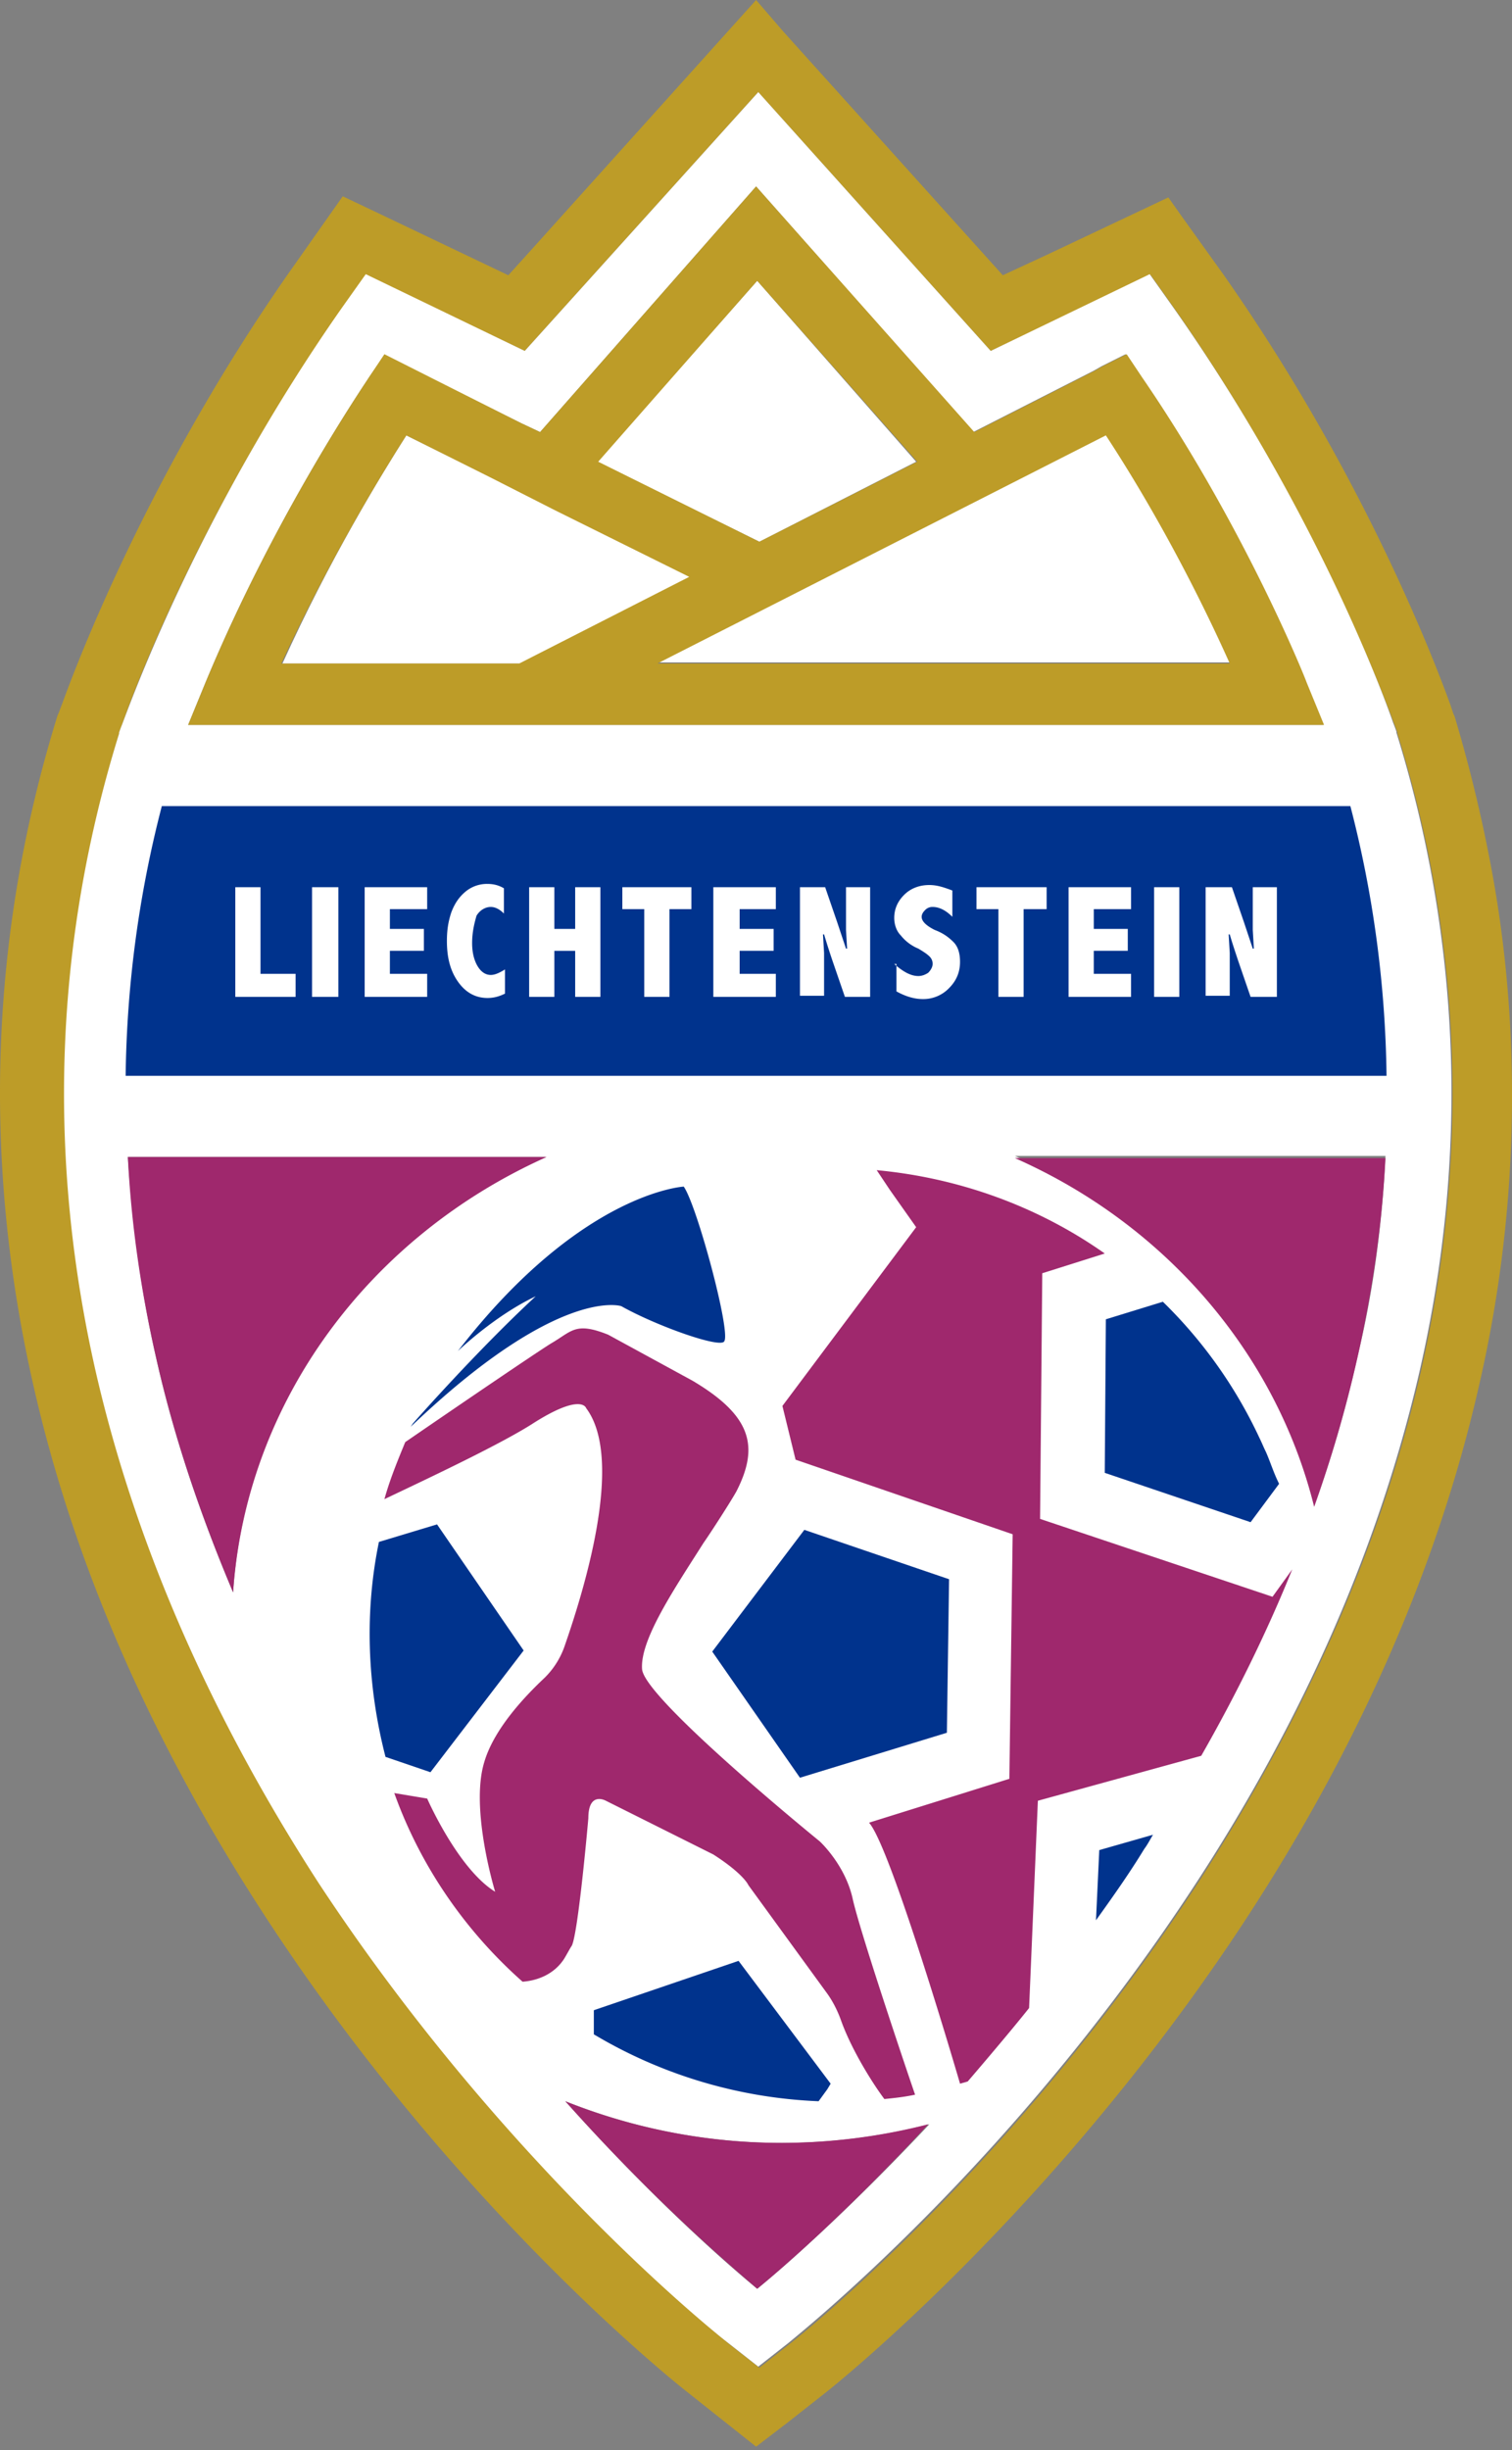 <svg xmlns="http://www.w3.org/2000/svg" width="100" height="162"><rect width="100%" height="100%" fill="#808080" stroke="none"/><g fill="none" fill-rule="nonzero"><path fill="#BD9C28" d="M82.493 126.756c7.47-11.457 12.618-23.277 15.3-35.025a84.982 84.982 0 0 0 2.176-16.968c.145-5.511-.217-10.95-1.16-16.388a97.264 97.264 0 0 0-2.61-11.023l-.073-.145-.218-.652c-.87-2.393-5.583-15.011-15.01-28.426l-2.756-3.844-.87-1.232-7.977 3.77-2.973 1.378L51.82 2.103 50.006 0l-15.01 16.678-1.378 1.523-8.05-3.843-2.9-1.378-3.626 5.149C9.688 31.544 4.974 44.162 4.104 46.555c-.145.362-.217.58-.217.58l-.073.145C-.682 61.783-1.189 76.72 2.22 91.659c2.683 11.82 7.831 23.567 15.3 35.025 12.546 19.289 27.266 30.964 27.919 31.471l4.568 3.626 2.176-1.668 2.393-1.885c.652-.508 15.373-12.255 27.918-31.472M6.425 90.716C3.162 76.503 3.669 62.29 7.875 48.513v-.073s.073-.218.218-.58c.797-2.32 5.366-14.43 14.503-27.41L24.19 18.2l10.515 5.004L50.15 6.09l15.373 17.114L76.112 18.2l1.595 2.248C86.771 33.43 91.34 45.54 92.21 47.86c.145.363.218.581.218.581v.073c4.278 13.777 4.786 27.99 1.522 42.276-2.61 11.312-7.541 22.624-14.72 33.72-12.183 18.708-26.396 30.02-26.976 30.456l-2.03 1.595-2.03-1.595c-.58-.508-14.794-11.748-26.976-30.457-7.252-11.095-12.255-22.48-14.793-33.792"/><path fill="#FFF" d="m34.416 43.872 11.24-5.73-8.92-4.423-4.133-2.102-5.729-2.829c-1.668 2.611-5.076 8.195-8.194 15.084h15.736Zm46.99-.073c-1.524-3.336-4.424-9.21-8.195-15.083L43.48 43.799h37.925ZM60.592 30.53 50.08 18.564 39.492 30.529l10.732 5.293 10.37-5.293Z"/><path fill="#FFF" d="m48.12 154.892 2.031 1.595 2.03-1.595c.58-.508 14.794-11.747 26.976-30.456 7.18-11.023 12.11-22.407 14.72-33.72 3.264-14.213 2.756-28.498-1.522-42.276v-.072s-.072-.218-.217-.58c-.798-2.321-5.367-14.431-14.504-27.411l-1.595-2.248-10.515 5.076L50.151 6.09 34.706 23.205 24.19 18.129l-1.595 2.248C13.459 33.429 8.963 45.539 8.093 47.86c-.145.362-.218.58-.218.58v.073C3.597 62.29 3.089 76.503 6.352 90.789c2.61 11.312 7.542 22.624 14.72 33.72 12.256 18.636 26.469 29.948 27.049 30.383M8.455 76.503h27.628c-11.602 5.221-19.869 16.099-20.666 28.789-2.176-5.149-3.916-10.297-5.076-15.446-1.016-4.423-1.596-8.92-1.886-13.343M50.08 151.34c-1.596-1.305-6.672-5.656-12.69-12.4a38.548 38.548 0 0 0 14.285 2.755c3.408 0 6.671-.435 9.79-1.232-5.511 5.873-9.862 9.644-11.385 10.877m39.666-61.493a78.021 78.021 0 0 1-2.829 9.717c-2.538-10.225-9.934-18.709-19.796-23.132h24.51c-.218 4.496-.798 8.992-1.885 13.415M35.72 28.571l14.285-16.243L64.364 28.57l7.977-4.06.508-.291 1.595-.798 1.015 1.523c6.671 9.717 10.732 19.724 10.877 20.16l1.16 2.827H12.444l1.16-2.828c4.642-11.167 10.588-19.796 10.805-20.159l1.016-1.45 9.064 4.496 1.233.58Z"/><path fill="#BD9C28" d="M24.408 24.945c-.217.363-6.163 8.992-10.804 20.16l-1.16 2.827h75.125l-1.16-2.828c-.145-.435-4.206-10.442-10.877-20.159l-1.016-1.523-1.595.798-.508.29-7.976 4.06-14.43-16.242L35.72 28.57l-1.233-.58-9.064-4.569-1.016 1.523Zm48.73 3.843c3.844 5.874 6.672 11.675 8.195 15.084H43.48l29.659-15.084Zm-23.06-10.224 10.588 11.965-10.442 5.293-10.66-5.293L50.08 18.564ZM32.53 31.617l4.134 2.102 8.919 4.424-11.24 5.729H18.607a131.71 131.71 0 0 1 8.267-15.084l5.656 2.829Z"/><path fill="#9F286D" d="M37.389 138.939c6.018 6.744 11.094 11.022 12.69 12.4 1.523-1.233 5.874-5.004 11.312-10.877a39.356 39.356 0 0 1-9.79 1.232 38.455 38.455 0 0 1-14.212-2.755m-1.233-62.436h-27.7c.217 4.424.87 8.92 1.885 13.343 1.16 5.149 2.9 10.297 5.076 15.446.87-12.69 9.064-23.568 20.739-28.789m50.76 23.133a85.944 85.944 0 0 0 2.829-9.717c1.015-4.496 1.667-8.92 1.885-13.343H67.12c9.862 4.35 17.258 12.835 19.796 23.06"/><path fill="#00338D" d="m52.907 117.547 9.717-2.973.145-10.152-9.572-3.264-6.091 8.05 5.8 8.339Zm-24.003-16.751-3.843 1.16c-.943 4.569-.798 9.427.435 14.213l2.973 1.015 6.164-8.049-5.729-8.34Zm25.236 38.143.58-.798.217-.362-6.091-8.122-9.572 3.263v1.595a31.437 31.437 0 0 0 14.866 4.424m29.586-42.93c-.145-.29-.29-.652-.435-.942a30.683 30.683 0 0 0-6.382-8.992l-3.77 1.16-.073 10.153 9.645 3.263 1.885-2.538c-.363-.725-.58-1.45-.87-2.103m-11.023 26.323-.217 4.64c1.088-1.522 2.175-3.045 3.19-4.713.218-.29.363-.58.58-.942l-3.553 1.015Z"/><path fill="#9F286D" d="m84.16 105.582-15.372-5.149.145-16.243 4.133-1.305c-4.423-3.118-9.644-5.004-15.083-5.511l.87 1.305 1.74 2.465-8.846 11.82.87 3.553 14.358 4.932-.218 16.17-9.282 2.901c1.45 1.595 6.02 17.259 6.02 17.259l.507-.145s2.683-3.119 4.06-4.859l.58-13.705 10.805-2.973c2.32-4.061 4.351-8.195 6.02-12.328l-1.306 1.813ZM45.8 91.296l-5.583-3.045c-2.176-.87-2.393-.218-3.771.58-.943.58-6.164 4.133-9.645 6.526-.507 1.233-1.015 2.466-1.377 3.771 2.9-1.378 7.831-3.698 9.934-5.076 3.118-1.958 3.408-.943 3.408-.943 2.611 3.481-.29 12.473-1.45 15.809a5.438 5.438 0 0 1-1.305 2.03c-1.233 1.16-3.336 3.336-3.988 5.584-.943 3.118.725 8.556.725 8.556-2.466-1.522-4.496-6.163-4.496-6.163l-2.176-.363c1.74 4.859 4.714 9.137 8.485 12.473 1.015-.073 2.103-.508 2.755-1.523.218-.363.363-.653.508-.87.435-.943 1.087-8.412 1.087-8.412 0-1.813 1.16-1.16 1.16-1.16l7.107 3.553c2.03 1.305 2.32 2.03 2.32 2.03l5.222 7.18c.362.507.652 1.087.87 1.667.653 1.886 2.03 4.133 2.9 5.294.726-.073 1.378-.145 2.031-.29-.725-2.103-3.698-10.95-4.133-12.98-.508-2.248-2.176-3.771-2.176-3.771s-11.602-9.427-11.747-11.385c-.145-1.958 2.175-5.366 4.06-8.34.508-.725 1.813-2.755 2.176-3.408 1.523-2.973 1.015-5.003-2.9-7.324"/><path fill="#00338D" d="M45.22 78.461s-6.816.363-14.938 10.877c0 0 2.393-2.32 5.149-3.625-3.916 3.625-8.122 8.411-8.122 8.411l-.145.218c9.79-9.354 13.923-7.977 13.923-7.977 2.32 1.306 6.599 2.828 6.816 2.32.435-.652-1.813-8.991-2.683-10.224m46.482-7.324A74.4 74.4 0 0 0 89.31 53.3H10.703A74.4 74.4 0 0 0 8.31 71.137h83.392Z"/><path fill="#FFF" d="M15.562 58.665h1.667v5.728h2.321v1.523h-3.988v-7.251Zm5.076 0h1.74v7.251h-1.74v-7.251Zm3.48 0h4.134v1.45h-2.466v1.305h2.248v1.45h-2.248v1.523h2.466v1.523h-4.134v-7.251Zm9.282 7.034c-.435.217-.797.29-1.16.29-.798 0-1.45-.363-1.958-1.088-.507-.725-.725-1.595-.725-2.683 0-.653.073-1.233.29-1.886.218-.58.508-1.015.943-1.377a2.217 2.217 0 0 1 1.45-.508c.363 0 .725.073 1.088.29v1.668c-.29-.29-.58-.435-.87-.435-.363 0-.726.217-.943.58-.145.508-.29 1.088-.29 1.813 0 .653.145 1.16.362 1.523.218.362.508.58.87.58.29 0 .58-.145.943-.363V65.7Zm1.596-7.034h1.668v2.755h1.377v-2.755h1.668v7.251h-1.668v-3.045h-1.377v3.045h-1.668v-7.251Zm6.163 0h4.569v1.45h-1.45v5.801H42.61v-5.801h-1.45v-1.45Zm6.02 0h4.133v1.45h-2.393v1.305h2.248v1.45h-2.248v1.523h2.393v1.523h-4.134v-7.251Zm5.655 0h1.74l.798 2.32.58 1.74h.073l-.072-1.232v-2.828h1.595v7.251H55.88l-.798-2.32a48.384 48.384 0 0 1-.58-1.813h-.072l.072 1.233v2.828h-1.595v-7.18h-.073Zm6.31 5.076c.58.507 1.087.797 1.594.797.218 0 .436-.072.653-.217.145-.145.29-.363.29-.58a.658.658 0 0 0-.217-.508c-.145-.145-.363-.29-.726-.508a2.884 2.884 0 0 1-1.16-.87c-.29-.29-.435-.725-.435-1.16 0-.58.218-1.088.653-1.523.435-.435 1.015-.652 1.668-.652.507 0 .942.145 1.522.362v1.74c-.435-.435-.87-.652-1.305-.652a.658.658 0 0 0-.507.217c-.145.145-.218.29-.218.436 0 .145.073.29.218.435.145.145.362.29.652.435.58.217.943.507 1.233.797.29.29.435.726.435 1.306 0 .652-.217 1.232-.725 1.74a2.357 2.357 0 0 1-1.74.725c-.508 0-1.088-.145-1.74-.507V63.74h-.146Zm5.438-5.076h4.64v1.45H67.7v5.801h-1.668v-5.801h-1.45v-1.45Zm6.091 0h4.133v1.45h-2.465v1.305h2.248v1.45H72.34v1.523h2.465v1.523h-4.133v-7.251Zm5.656 0h1.668v7.251H76.33v-7.251Zm3.408 0h1.74l.798 2.32.58 1.74h.073l-.072-1.232v-2.828h1.595v7.251h-1.74l-.798-2.32c-.218-.653-.435-1.306-.58-1.813h-.073l.073 1.233v2.828h-1.596v-7.18Z"/></g></svg>